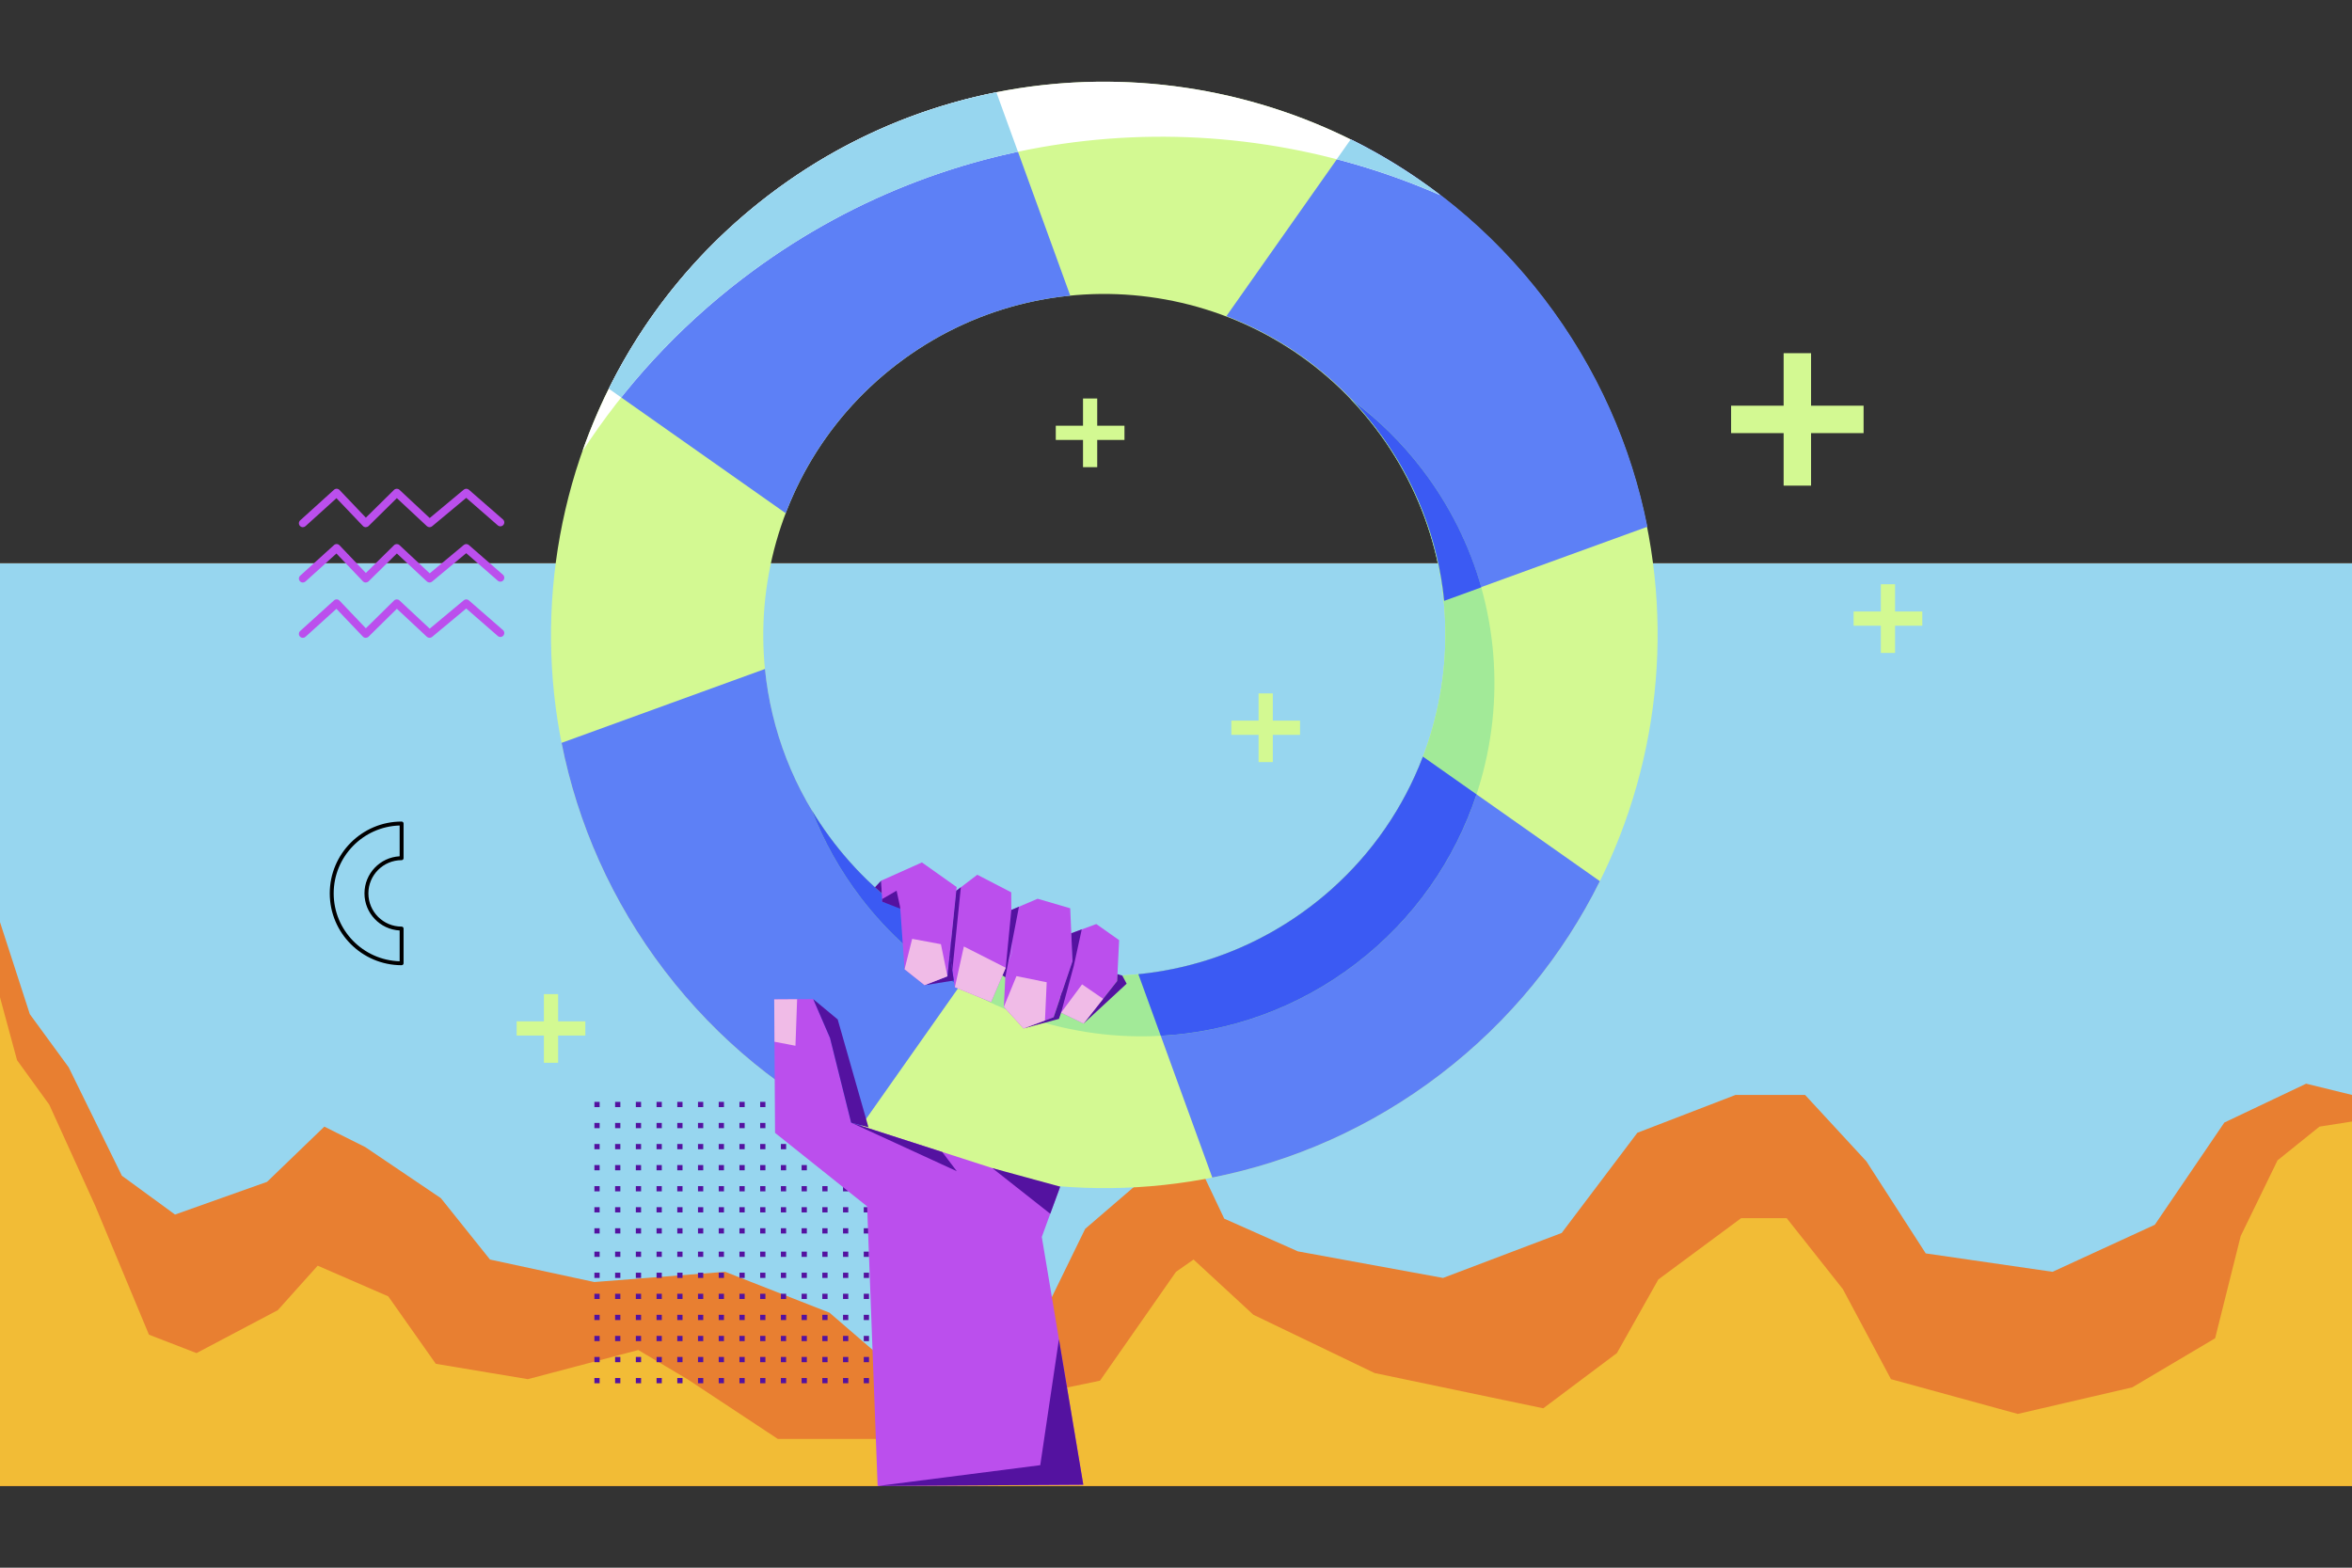 <?xml version="1.0" encoding="utf-8"?>
<svg xmlns="http://www.w3.org/2000/svg" viewBox="0 0 600 400">
  <rect x="0" y="0" width="600" height="400" fill="#333333" stroke="none"/>
  <rect fill="#E87F31" height="235.435" width="600" y="143.723"/>
  <polygon fill="#97D6EF" points="0 235.288 7.609 258.767 17.522 272.332 31.087 299.984 44.652 309.897 68.13 301.549 82.739 287.462 93.174 292.68 112.478 305.723 125 321.375 151.609 327.114 185 324.506 211.609 334.941 226.739 347.984 249.174 347.984 266.391 334.941 276.826 313.549 302.913 291.114 312.304 310.941 331.087 319.288 368.13 326.071 398.391 314.593 417.696 289.028 442.739 279.375 460.478 279.375 476.13 296.332 491.261 319.81 523.609 324.506 549.696 312.506 567.435 286.419 588.304 276.506 600 279.375 600 143.723 0 143.723"/>
  <polygon fill="#F2BC36" points="0 254.462 4.348 270.506 12.565 281.854 24.304 307.68 38 340.549 50.13 345.245 70.87 334.288 81.043 322.941 99.043 330.767 111.174 347.984 134.652 351.897 162.826 344.462 175.348 351.897 198.435 367.158 242.652 367.158 259.87 356.593 280.609 352.288 300 324.506 304.478 321.375 319.739 335.462 350.652 350.332 393.696 359.332 412.478 345.245 423.043 326.462 444.174 310.81 455.783 310.81 470.13 328.941 482.391 351.897 514.739 360.767 543.957 353.984 565.087 341.462 571.609 315.375 581 296.071 591.696 287.462 600 286.158 600 379.158 0 379.158"/>
  <path d="M77.257,162.743c-0.273,0-0.546-0.112-0.744-0.329c-0.372-0.412-0.34-1.046,0.071-1.419l8.621-7.803      c0.404-0.365,1.025-0.343,1.4,0.053l6.727,7.065l7.188-7.088c0.384-0.376,0.997-0.382,1.389-0.018l7.714,7.2l8.684-7.237      c0.381-0.317,0.931-0.31,1.302,0.014l8.696,7.582c0.417,0.365,0.461,0.997,0.097,1.415c-0.365,0.421-0.997,0.462-1.416,0.098      l-8.051-7.019l-8.707,7.255c-0.391,0.325-0.957,0.308-1.328-0.037l-7.658-7.147l-7.229,7.129      c-0.192,0.186-0.496,0.286-0.72,0.288c-0.269-0.004-0.525-0.116-0.711-0.312l-6.757-7.094l-7.896,7.147      C77.738,162.657,77.497,162.743,77.257,162.743z" fill="#BB4FED"/>
  <path d="M77.257,148.629c-0.273,0-0.546-0.112-0.744-0.329c-0.372-0.412-0.34-1.046,0.071-1.419l8.621-7.803      c0.404-0.365,1.025-0.343,1.4,0.053l6.727,7.065l7.188-7.088c0.384-0.376,0.997-0.382,1.389-0.018l7.714,7.2l8.684-7.237      c0.381-0.317,0.931-0.31,1.302,0.014l8.696,7.582c0.417,0.364,0.461,0.997,0.097,1.415c-0.365,0.421-0.997,0.462-1.416,0.098      l-8.051-7.019l-8.707,7.255c-0.391,0.325-0.957,0.308-1.328-0.037l-7.658-7.147l-7.229,7.129      c-0.192,0.186-0.496,0.286-0.72,0.288c-0.269-0.004-0.525-0.116-0.711-0.312l-6.757-7.094l-7.896,7.147      C77.738,148.542,77.497,148.629,77.257,148.629z" fill="#BB4FED"/>
  <path d="M77.257,134.514c-0.273,0-0.546-0.112-0.744-0.329c-0.372-0.412-0.34-1.046,0.071-1.419l8.621-7.803      c0.404-0.364,1.025-0.343,1.4,0.053l6.727,7.065l7.188-7.088c0.384-0.376,0.997-0.382,1.389-0.018l7.714,7.2l8.684-7.237      c0.381-0.317,0.931-0.31,1.302,0.014l8.696,7.582c0.417,0.364,0.461,0.997,0.097,1.415c-0.365,0.421-0.997,0.462-1.416,0.098      l-8.051-7.019l-8.707,7.255c-0.391,0.325-0.957,0.308-1.328-0.037l-7.658-7.147l-7.229,7.129      c-0.192,0.186-0.496,0.286-0.72,0.288c-0.269-0.004-0.525-0.116-0.711-0.312l-6.757-7.094l-7.896,7.147      C77.738,134.427,77.497,134.514,77.257,134.514z" fill="#BB4FED"/>
  <polygon fill="#D3F992" points="331.643 183.872 324.696 183.872 324.696 176.925 321.069 176.925 321.069 183.872 314.122 183.872 314.122 187.499 321.069 187.499 321.069 194.446 324.696 194.446 324.696 187.499 331.643 187.499"/>
  <polygon fill="#D3F992" points="490.381 156.024 483.435 156.024 483.435 149.078 479.807 149.078 479.807 156.024 472.861 156.024 472.861 159.652 479.807 159.652 479.807 166.598 483.435 166.598 483.435 159.652 490.381 159.652"/>
  <polygon fill="#D3F992" points="286.853 108.624 279.906 108.624 279.906 101.677 276.279 101.677 276.279 108.624 269.332 108.624 269.332 112.251 276.279 112.251 276.279 119.198 279.906 119.198 279.906 112.251 286.853 112.251"/>
  <polygon fill="#D3F992" points="149.322 260.598 142.376 260.598 142.376 253.652 138.748 253.652 138.748 260.598 131.802 260.598 131.802 264.226 138.748 264.226 138.748 271.172 142.376 271.172 142.376 264.226 149.322 264.226"/>
  <polygon fill="#D3F992" points="475.405 103.515 462.005 103.515 462.005 90.114 455.007 90.114 455.007 103.515 441.607 103.515 441.607 110.512 455.007 110.512 455.007 123.912 462.005 123.912 462.005 110.512 475.405 110.512"/>
  <defs>
    <rect height="58.74" id="a" width="58.74" x="400.387" y="180.656"/>
  </defs>
  <clipPath id="b">
    <use href="#a" overflow="visible"/>
  </clipPath>
  <g clip-path="url(#b)">
    <line fill="#BB4FED" x1="399.654" x2="458.08" y1="182.242" y2="240.221"/>
  </g>
  <g clip-path="url(#b)">
    <line fill="#BB4FED" x1="402.584" x2="461.01" y1="177.789" y2="235.767"/>
  </g>
  <g clip-path="url(#b)">
    <line fill="#BB4FED" x1="405.514" x2="463.94" y1="173.335" y2="231.314"/>
  </g>
  <g clip-path="url(#b)">
    <line fill="#BB4FED" x1="408.443" x2="466.869" y1="168.882" y2="226.861"/>
  </g>
  <g clip-path="url(#b)">
    <line fill="#BB4FED" x1="411.373" x2="469.799" y1="164.429" y2="222.408"/>
  </g>
  <g clip-path="url(#b)">
    <line fill="#BB4FED" x1="414.303" x2="472.729" y1="159.976" y2="217.954"/>
  </g>
  <g clip-path="url(#b)">
    <line fill="#BB4FED" x1="417.232" x2="475.659" y1="155.522" y2="213.501"/>
  </g>
  <g clip-path="url(#b)">
    <line fill="#BB4FED" x1="420.162" x2="478.588" y1="151.069" y2="209.048"/>
  </g>
  <g clip-path="url(#b)">
    <line fill="#BB4FED" x1="423.092" x2="481.518" y1="146.616" y2="204.595"/>
  </g>
  <g clip-path="url(#b)">
    <line fill="#BB4FED" x1="396.732" x2="455.158" y1="186.265" y2="244.244"/>
  </g>
  <g clip-path="url(#b)">
    <line fill="#BB4FED" x1="393.81" x2="452.236" y1="190.289" y2="248.268"/>
  </g>
  <g clip-path="url(#b)">
    <line fill="#BB4FED" x1="390.888" x2="449.314" y1="194.312" y2="252.291"/>
  </g>
  <g clip-path="url(#b)">
    <line fill="#BB4FED" x1="387.965" x2="446.392" y1="198.336" y2="256.315"/>
  </g>
  <g clip-path="url(#b)">
    <line fill="#BB4FED" x1="385.043" x2="443.469" y1="202.36" y2="260.339"/>
  </g>
  <g clip-path="url(#b)">
    <line fill="#BB4FED" x1="382.121" x2="440.547" y1="206.383" y2="264.362"/>
  </g>
  <g clip-path="url(#b)">
    <line fill="#BB4FED" x1="379.199" x2="437.625" y1="210.407" y2="268.386"/>
  </g>
  <g clip-path="url(#b)">
    <line fill="#BB4FED" x1="376.277" x2="434.703" y1="214.43" y2="272.409"/>
  </g>
  <g>
    <path d="M102.452,246.277c-10.106,0-18.328-8.222-18.328-18.327c0-10.106,8.222-18.328,18.328-18.328c0.276,0,0.5,0.224,0.5,0.5    v8.852c0,0.276-0.224,0.5-0.5,0.5c-4.674,0-8.476,3.803-8.476,8.477s3.802,8.476,8.476,8.476c0.276,0,0.5,0.224,0.5,0.5v8.852    C102.952,246.053,102.728,246.277,102.452,246.277z M101.952,210.628c-9.324,0.266-16.828,7.934-16.828,17.321    c0,9.387,7.503,17.055,16.828,17.32v-7.857c-4.994-0.262-8.976-4.406-8.976-9.463c0-5.058,3.982-9.202,8.976-9.464V210.628z"/>
  </g>
  <g>
    <rect fill="#5412A0" height="1.337" width="1.337" x="151.631" y="319.359"/>
    <rect fill="#5412A0" height="1.337" width="1.337" x="156.917" y="319.359"/>
    <rect fill="#5412A0" height="1.337" width="1.337" x="162.203" y="319.359"/>
    <rect fill="#5412A0" height="1.337" width="1.337" x="167.489" y="319.359"/>
    <rect fill="#5412A0" height="1.337" width="1.337" x="172.775" y="319.359"/>
    <rect fill="#5412A0" height="1.337" width="1.337" x="178.061" y="319.359"/>
    <rect fill="#5412A0" height="1.337" width="1.337" x="183.347" y="319.359"/>
    <rect fill="#5412A0" height="1.337" width="1.337" x="188.633" y="319.359"/>
    <rect fill="#5412A0" height="1.337" width="1.337" x="193.919" y="319.359"/>
    <rect fill="#5412A0" height="1.337" width="1.337" x="199.205" y="319.359"/>
    <rect fill="#5412A0" height="1.337" width="1.337" x="204.491" y="319.359"/>
    <rect fill="#5412A0" height="1.337" width="1.337" x="209.777" y="319.359"/>
    <rect fill="#5412A0" height="1.337" width="1.337" x="215.062" y="319.359"/>
    <rect fill="#5412A0" height="1.337" width="1.337" x="220.348" y="319.359"/>
    <g>
      <rect fill="#5412A0" height="1.337" width="1.337" x="151.631" y="324.733"/>
      <rect fill="#5412A0" height="1.337" width="1.337" x="156.917" y="324.733"/>
      <rect fill="#5412A0" height="1.337" width="1.337" x="162.203" y="324.733"/>
      <rect fill="#5412A0" height="1.337" width="1.337" x="167.489" y="324.733"/>
      <rect fill="#5412A0" height="1.337" width="1.337" x="172.775" y="324.733"/>
      <rect fill="#5412A0" height="1.337" width="1.337" x="178.061" y="324.733"/>
      <rect fill="#5412A0" height="1.337" width="1.337" x="183.347" y="324.733"/>
      <rect fill="#5412A0" height="1.337" width="1.337" x="188.633" y="324.733"/>
      <rect fill="#5412A0" height="1.337" width="1.337" x="193.919" y="324.733"/>
      <rect fill="#5412A0" height="1.337" width="1.337" x="199.205" y="324.733"/>
      <rect fill="#5412A0" height="1.337" width="1.337" x="204.491" y="324.733"/>
      <rect fill="#5412A0" height="1.337" width="1.337" x="209.777" y="324.733"/>
      <rect fill="#5412A0" height="1.337" width="1.337" x="215.062" y="324.733"/>
      <rect fill="#5412A0" height="1.337" width="1.337" x="220.348" y="324.733"/>
    </g>
    <g>
      <rect fill="#5412A0" height="1.337" width="1.337" x="151.631" y="330.107"/>
      <rect fill="#5412A0" height="1.337" width="1.337" x="156.917" y="330.107"/>
      <rect fill="#5412A0" height="1.337" width="1.337" x="162.203" y="330.107"/>
      <rect fill="#5412A0" height="1.337" width="1.337" x="167.489" y="330.107"/>
      <rect fill="#5412A0" height="1.337" width="1.337" x="172.775" y="330.107"/>
      <rect fill="#5412A0" height="1.337" width="1.337" x="178.061" y="330.107"/>
      <rect fill="#5412A0" height="1.337" width="1.337" x="183.347" y="330.107"/>
      <rect fill="#5412A0" height="1.337" width="1.337" x="188.633" y="330.107"/>
      <rect fill="#5412A0" height="1.337" width="1.337" x="193.919" y="330.107"/>
      <rect fill="#5412A0" height="1.337" width="1.337" x="199.205" y="330.107"/>
      <rect fill="#5412A0" height="1.337" width="1.337" x="204.491" y="330.107"/>
      <rect fill="#5412A0" height="1.337" width="1.337" x="209.777" y="330.107"/>
      <rect fill="#5412A0" height="1.337" width="1.337" x="215.062" y="330.107"/>
      <rect fill="#5412A0" height="1.337" width="1.337" x="220.348" y="330.107"/>
    </g>
    <g>
      <rect fill="#5412A0" height="1.337" width="1.337" x="151.631" y="335.481"/>
      <rect fill="#5412A0" height="1.337" width="1.337" x="156.917" y="335.481"/>
      <rect fill="#5412A0" height="1.337" width="1.337" x="162.203" y="335.481"/>
      <rect fill="#5412A0" height="1.337" width="1.337" x="167.489" y="335.481"/>
      <rect fill="#5412A0" height="1.337" width="1.337" x="172.775" y="335.481"/>
      <rect fill="#5412A0" height="1.337" width="1.337" x="178.061" y="335.481"/>
      <rect fill="#5412A0" height="1.337" width="1.337" x="183.347" y="335.481"/>
      <rect fill="#5412A0" height="1.337" width="1.337" x="188.633" y="335.481"/>
      <rect fill="#5412A0" height="1.337" width="1.337" x="193.919" y="335.481"/>
      <rect fill="#5412A0" height="1.337" width="1.337" x="199.205" y="335.481"/>
      <rect fill="#5412A0" height="1.337" width="1.337" x="204.491" y="335.481"/>
      <rect fill="#5412A0" height="1.337" width="1.337" x="209.777" y="335.481"/>
      <rect fill="#5412A0" height="1.337" width="1.337" x="215.062" y="335.481"/>
      <rect fill="#5412A0" height="1.337" width="1.337" x="220.348" y="335.481"/>
    </g>
    <g>
      <rect fill="#5412A0" height="1.337" width="1.337" x="151.631" y="340.856"/>
      <rect fill="#5412A0" height="1.337" width="1.337" x="156.917" y="340.856"/>
      <rect fill="#5412A0" height="1.337" width="1.337" x="162.203" y="340.856"/>
      <rect fill="#5412A0" height="1.337" width="1.337" x="167.489" y="340.856"/>
      <rect fill="#5412A0" height="1.337" width="1.337" x="172.775" y="340.856"/>
      <rect fill="#5412A0" height="1.337" width="1.337" x="178.061" y="340.856"/>
      <rect fill="#5412A0" height="1.337" width="1.337" x="183.347" y="340.856"/>
      <rect fill="#5412A0" height="1.337" width="1.337" x="188.633" y="340.856"/>
      <rect fill="#5412A0" height="1.337" width="1.337" x="193.919" y="340.856"/>
      <rect fill="#5412A0" height="1.337" width="1.337" x="199.205" y="340.856"/>
      <rect fill="#5412A0" height="1.337" width="1.337" x="204.491" y="340.856"/>
      <rect fill="#5412A0" height="1.337" width="1.337" x="209.777" y="340.856"/>
      <rect fill="#5412A0" height="1.337" width="1.337" x="215.062" y="340.856"/>
      <rect fill="#5412A0" height="1.337" width="1.337" x="220.348" y="340.856"/>
    </g>
    <g>
      <rect fill="#5412A0" height="1.337" width="1.337" x="151.631" y="346.23"/>
      <rect fill="#5412A0" height="1.337" width="1.337" x="156.917" y="346.23"/>
      <rect fill="#5412A0" height="1.337" width="1.337" x="162.203" y="346.23"/>
      <rect fill="#5412A0" height="1.337" width="1.337" x="167.489" y="346.23"/>
      <rect fill="#5412A0" height="1.337" width="1.337" x="172.775" y="346.23"/>
      <rect fill="#5412A0" height="1.337" width="1.337" x="178.061" y="346.23"/>
      <rect fill="#5412A0" height="1.337" width="1.337" x="183.347" y="346.23"/>
      <rect fill="#5412A0" height="1.337" width="1.337" x="188.633" y="346.23"/>
      <rect fill="#5412A0" height="1.337" width="1.337" x="193.919" y="346.23"/>
      <rect fill="#5412A0" height="1.337" width="1.337" x="199.205" y="346.23"/>
      <rect fill="#5412A0" height="1.337" width="1.337" x="204.491" y="346.23"/>
      <rect fill="#5412A0" height="1.337" width="1.337" x="209.777" y="346.23"/>
      <rect fill="#5412A0" height="1.337" width="1.337" x="215.062" y="346.23"/>
      <rect fill="#5412A0" height="1.337" width="1.337" x="220.348" y="346.23"/>
    </g>
    <g>
      <rect fill="#5412A0" height="1.337" width="1.337" x="151.631" y="351.604"/>
      <rect fill="#5412A0" height="1.337" width="1.337" x="156.917" y="351.604"/>
      <rect fill="#5412A0" height="1.337" width="1.337" x="162.203" y="351.604"/>
      <rect fill="#5412A0" height="1.337" width="1.337" x="167.489" y="351.604"/>
      <rect fill="#5412A0" height="1.337" width="1.337" x="172.775" y="351.604"/>
      <rect fill="#5412A0" height="1.337" width="1.337" x="178.061" y="351.604"/>
      <rect fill="#5412A0" height="1.337" width="1.337" x="183.347" y="351.604"/>
      <rect fill="#5412A0" height="1.337" width="1.337" x="188.633" y="351.604"/>
      <rect fill="#5412A0" height="1.337" width="1.337" x="193.919" y="351.604"/>
      <rect fill="#5412A0" height="1.337" width="1.337" x="199.205" y="351.604"/>
      <rect fill="#5412A0" height="1.337" width="1.337" x="204.491" y="351.604"/>
      <rect fill="#5412A0" height="1.337" width="1.337" x="209.777" y="351.604"/>
      <rect fill="#5412A0" height="1.337" width="1.337" x="215.062" y="351.604"/>
      <rect fill="#5412A0" height="1.337" width="1.337" x="220.348" y="351.604"/>
    </g>
    <g>
      <rect fill="#5412A0" height="1.337" width="1.337" x="151.631" y="281.145"/>
      <rect fill="#5412A0" height="1.337" width="1.337" x="156.917" y="281.145"/>
      <rect fill="#5412A0" height="1.337" width="1.337" x="162.203" y="281.145"/>
      <rect fill="#5412A0" height="1.337" width="1.337" x="167.489" y="281.145"/>
      <rect fill="#5412A0" height="1.337" width="1.337" x="172.775" y="281.145"/>
      <rect fill="#5412A0" height="1.337" width="1.337" x="178.061" y="281.145"/>
      <rect fill="#5412A0" height="1.337" width="1.337" x="183.347" y="281.145"/>
      <rect fill="#5412A0" height="1.337" width="1.337" x="188.633" y="281.145"/>
      <rect fill="#5412A0" height="1.337" width="1.337" x="193.919" y="281.145"/>
      <rect fill="#5412A0" height="1.337" width="1.337" x="199.205" y="281.145"/>
      <rect fill="#5412A0" height="1.337" width="1.337" x="204.491" y="281.145"/>
      <rect fill="#5412A0" height="1.337" width="1.337" x="209.777" y="281.145"/>
      <rect fill="#5412A0" height="1.337" width="1.337" x="215.062" y="281.145"/>
      <rect fill="#5412A0" height="1.337" width="1.337" x="220.348" y="281.145"/>
      <g>
        <rect fill="#5412A0" height="1.337" width="1.337" x="151.631" y="286.519"/>
        <rect fill="#5412A0" height="1.337" width="1.337" x="156.917" y="286.519"/>
        <rect fill="#5412A0" height="1.337" width="1.337" x="162.203" y="286.519"/>
        <rect fill="#5412A0" height="1.337" width="1.337" x="167.489" y="286.519"/>
        <rect fill="#5412A0" height="1.337" width="1.337" x="172.775" y="286.519"/>
        <rect fill="#5412A0" height="1.337" width="1.337" x="178.061" y="286.519"/>
        <rect fill="#5412A0" height="1.337" width="1.337" x="183.347" y="286.519"/>
        <rect fill="#5412A0" height="1.337" width="1.337" x="188.633" y="286.519"/>
        <rect fill="#5412A0" height="1.337" width="1.337" x="193.919" y="286.519"/>
        <rect fill="#5412A0" height="1.337" width="1.337" x="199.205" y="286.519"/>
        <rect fill="#5412A0" height="1.337" width="1.337" x="204.491" y="286.519"/>
        <rect fill="#5412A0" height="1.337" width="1.337" x="209.777" y="286.519"/>
        <rect fill="#5412A0" height="1.337" width="1.337" x="215.062" y="286.519"/>
        <rect fill="#5412A0" height="1.337" width="1.337" x="220.348" y="286.519"/>
      </g>
      <g>
        <rect fill="#5412A0" height="1.337" width="1.337" x="151.631" y="291.893"/>
        <rect fill="#5412A0" height="1.337" width="1.337" x="156.917" y="291.893"/>
        <rect fill="#5412A0" height="1.337" width="1.337" x="162.203" y="291.893"/>
        <rect fill="#5412A0" height="1.337" width="1.337" x="167.489" y="291.893"/>
        <rect fill="#5412A0" height="1.337" width="1.337" x="172.775" y="291.893"/>
        <rect fill="#5412A0" height="1.337" width="1.337" x="178.061" y="291.893"/>
        <rect fill="#5412A0" height="1.337" width="1.337" x="183.347" y="291.893"/>
        <rect fill="#5412A0" height="1.337" width="1.337" x="188.633" y="291.893"/>
        <rect fill="#5412A0" height="1.337" width="1.337" x="193.919" y="291.893"/>
        <rect fill="#5412A0" height="1.337" width="1.337" x="199.205" y="291.893"/>
        <rect fill="#5412A0" height="1.337" width="1.337" x="204.491" y="291.893"/>
        <rect fill="#5412A0" height="1.337" width="1.337" x="209.777" y="291.893"/>
        <rect fill="#5412A0" height="1.337" width="1.337" x="215.062" y="291.893"/>
        <rect fill="#5412A0" height="1.337" width="1.337" x="220.348" y="291.893"/>
      </g>
      <g>
        <rect fill="#5412A0" height="1.337" width="1.337" x="151.631" y="297.267"/>
        <rect fill="#5412A0" height="1.337" width="1.337" x="156.917" y="297.267"/>
        <rect fill="#5412A0" height="1.337" width="1.337" x="162.203" y="297.267"/>
        <rect fill="#5412A0" height="1.337" width="1.337" x="167.489" y="297.267"/>
        <rect fill="#5412A0" height="1.337" width="1.337" x="172.775" y="297.267"/>
        <rect fill="#5412A0" height="1.337" width="1.337" x="178.061" y="297.267"/>
        <rect fill="#5412A0" height="1.337" width="1.337" x="183.347" y="297.267"/>
        <rect fill="#5412A0" height="1.337" width="1.337" x="188.633" y="297.267"/>
        <rect fill="#5412A0" height="1.337" width="1.337" x="193.919" y="297.267"/>
        <rect fill="#5412A0" height="1.337" width="1.337" x="199.205" y="297.267"/>
        <rect fill="#5412A0" height="1.337" width="1.337" x="204.491" y="297.267"/>
        <rect fill="#5412A0" height="1.337" width="1.337" x="209.777" y="297.267"/>
        <rect fill="#5412A0" height="1.337" width="1.337" x="215.062" y="297.267"/>
        <rect fill="#5412A0" height="1.337" width="1.337" x="220.348" y="297.267"/>
      </g>
      <g>
        <rect fill="#5412A0" height="1.337" width="1.337" x="151.631" y="302.642"/>
        <rect fill="#5412A0" height="1.337" width="1.337" x="156.917" y="302.642"/>
        <rect fill="#5412A0" height="1.337" width="1.337" x="162.203" y="302.642"/>
        <rect fill="#5412A0" height="1.337" width="1.337" x="167.489" y="302.642"/>
        <rect fill="#5412A0" height="1.337" width="1.337" x="172.775" y="302.642"/>
        <rect fill="#5412A0" height="1.337" width="1.337" x="178.061" y="302.642"/>
        <rect fill="#5412A0" height="1.337" width="1.337" x="183.347" y="302.642"/>
        <rect fill="#5412A0" height="1.337" width="1.337" x="188.633" y="302.642"/>
        <rect fill="#5412A0" height="1.337" width="1.337" x="193.919" y="302.642"/>
        <rect fill="#5412A0" height="1.337" width="1.337" x="199.205" y="302.642"/>
        <rect fill="#5412A0" height="1.337" width="1.337" x="204.491" y="302.642"/>
        <rect fill="#5412A0" height="1.337" width="1.337" x="209.777" y="302.642"/>
        <rect fill="#5412A0" height="1.337" width="1.337" x="215.062" y="302.642"/>
        <rect fill="#5412A0" height="1.337" width="1.337" x="220.348" y="302.642"/>
      </g>
      <g>
        <rect fill="#5412A0" height="1.337" width="1.337" x="151.631" y="308.016"/>
        <rect fill="#5412A0" height="1.337" width="1.337" x="156.917" y="308.016"/>
        <rect fill="#5412A0" height="1.337" width="1.337" x="162.203" y="308.016"/>
        <rect fill="#5412A0" height="1.337" width="1.337" x="167.489" y="308.016"/>
        <rect fill="#5412A0" height="1.337" width="1.337" x="172.775" y="308.016"/>
        <rect fill="#5412A0" height="1.337" width="1.337" x="178.061" y="308.016"/>
        <rect fill="#5412A0" height="1.337" width="1.337" x="183.347" y="308.016"/>
        <rect fill="#5412A0" height="1.337" width="1.337" x="188.633" y="308.016"/>
        <rect fill="#5412A0" height="1.337" width="1.337" x="193.919" y="308.016"/>
        <rect fill="#5412A0" height="1.337" width="1.337" x="199.205" y="308.016"/>
        <rect fill="#5412A0" height="1.337" width="1.337" x="204.491" y="308.016"/>
        <rect fill="#5412A0" height="1.337" width="1.337" x="209.777" y="308.016"/>
        <rect fill="#5412A0" height="1.337" width="1.337" x="215.062" y="308.016"/>
        <rect fill="#5412A0" height="1.337" width="1.337" x="220.348" y="308.016"/>
      </g>
      <g>
        <rect fill="#5412A0" height="1.337" width="1.337" x="151.631" y="313.39"/>
        <rect fill="#5412A0" height="1.337" width="1.337" x="156.917" y="313.39"/>
        <rect fill="#5412A0" height="1.337" width="1.337" x="162.203" y="313.39"/>
        <rect fill="#5412A0" height="1.337" width="1.337" x="167.489" y="313.39"/>
        <rect fill="#5412A0" height="1.337" width="1.337" x="172.775" y="313.39"/>
        <rect fill="#5412A0" height="1.337" width="1.337" x="178.061" y="313.39"/>
        <rect fill="#5412A0" height="1.337" width="1.337" x="183.347" y="313.39"/>
        <rect fill="#5412A0" height="1.337" width="1.337" x="188.633" y="313.39"/>
        <rect fill="#5412A0" height="1.337" width="1.337" x="193.919" y="313.39"/>
        <rect fill="#5412A0" height="1.337" width="1.337" x="199.205" y="313.39"/>
        <rect fill="#5412A0" height="1.337" width="1.337" x="204.491" y="313.39"/>
        <rect fill="#5412A0" height="1.337" width="1.337" x="209.777" y="313.39"/>
        <rect fill="#5412A0" height="1.337" width="1.337" x="215.062" y="313.39"/>
        <rect fill="#5412A0" height="1.337" width="1.337" x="220.348" y="313.39"/>
      </g>
    </g>
  </g>
  <g>
    <path d="M393.824,76.254c-47.358-61.917-135.942-73.72-197.859-26.362      c-61.917,47.358-73.72,135.942-26.362,197.859s135.942,73.72,197.859,26.362S441.182,138.171,393.824,76.254z M212.61,214.857      c-29.191-38.165-21.915-92.767,16.249-121.957c38.165-29.19,92.767-21.915,121.957,16.249      c29.19,38.165,21.915,92.767-16.249,121.957C296.403,260.296,241.801,253.021,212.61,214.857z" fill="#D3F992"/>
    <path d="M334.568,231.106c-13.314,10.183-28.628,15.923-44.166,17.467l18.852,51.883      c20.527-4.067,40.464-12.771,58.208-26.343c17.745-13.572,31.365-30.534,40.664-49.28l-45.137-31.779      C357.431,207.646,347.881,220.923,334.568,231.106z" fill="#5D80F6"/>
    <path d="M228.859,92.899c-13.314,10.183-22.863,23.46-28.422,38.052L155.3,99.172      c9.3-18.746,22.92-35.708,40.665-49.28s37.681-22.276,58.208-26.343l18.852,51.883      C257.487,76.976,242.173,82.716,228.859,92.899z" fill="#5D80F6"/>
    <path d="M350.905,109.081c-10.183-13.314-23.46-22.863-38.052-28.422l31.779-45.137      c18.746,9.3,35.708,22.92,49.28,40.665c13.572,17.745,22.276,37.681,26.343,58.208l-51.883,18.852      C366.828,137.709,361.088,122.395,350.905,109.081z" fill="#5D80F6"/>
    <path d="M212.61,214.857c-10.183-13.314-15.923-28.628-17.467-44.166l-51.883,18.852      c4.067,20.527,12.771,40.464,26.343,58.208c13.572,17.745,30.534,31.365,49.28,40.664l31.779-45.137      C236.07,237.72,222.793,228.17,212.61,214.857z" fill="#5D80F6"/>
    <path d="M362.702,119.627c-5.353-6.999-11.535-12.99-18.299-17.95c2.249,2.343,4.395,4.83,6.414,7.471      c29.191,38.165,21.915,92.767-16.249,121.957c-38.165,29.191-92.767,21.915-121.957-16.249c-2.02-2.641-3.859-5.363-5.531-8.147      c3.016,7.827,7.179,15.361,12.533,22.361c30.222,39.513,86.753,47.045,126.266,16.823      C385.391,215.672,392.923,159.14,362.702,119.627z" fill="#A2EA98"/>
    <path d="M244.801,251.603l5.861-8.325c-0.002-0.001-0.003-0.001-0.005-0.002      c-7.475-2.848-14.458-6.696-20.708-11.327c-4.899-3.629-9.368-7.761-13.256-12.144c-3.72-4.192-6.835-8.478-9.583-13.047      c-0.01-0.016-0.02-0.032-0.03-0.048c3.016,7.827,7.179,15.361,12.533,22.361C226.735,238.384,235.321,245.919,244.801,251.603z" fill="#3B5AF3"/>
    <path d="M345.019,102.171c2.074,2.195,4.056,4.517,5.931,6.969c10.183,13.314,15.923,28.628,17.467,44.166      l9.472-3.442c-3.005-10.626-8.026-20.874-15.143-30.178C357.545,112.886,351.557,107.046,345.019,102.171z" fill="#3B5AF3"/>
    <path d="M339.512,227.028c-4.6,4.081-9.615,7.667-14.949,10.694c-10.56,5.992-22.168,9.659-34.161,10.851      l5.711,15.717c17.46-0.946,34.829-6.972,49.766-18.396c14.937-11.424,25.3-26.61,30.784-43.213l-13.673-9.627      C358.031,206.07,350.022,217.705,339.512,227.028z" fill="#3B5AF3"/>
    <path d="M189.37,71.127c52.83-40.407,121.211-46.3,178.08-21.303c-49.366-37.773-119.725-39.521-171.467,0.054      c-22.672,17.341-38.615,40.212-47.404,65.274C159.262,98.686,172.888,83.734,189.37,71.127z" fill="#FFF"/>
    <path d="M254.172,23.55c-15.308,3.033-30.286,8.648-44.273,16.935c-11.787,6.986-22.525,15.656-31.78,25.635      c-9.161,9.88-16.869,21.073-22.811,33.06l3.171,2.233c8.823-11.086,19.125-21.285,30.89-30.284      c21.475-16.425,45.519-27.147,70.314-32.409L254.172,23.55z" fill="#97D6EF"/>
    <path d="M367.434,49.803c-7.215-5.521-14.881-10.266-22.869-14.231l-3.553,5.047      C350.019,42.972,358.858,46.034,367.434,49.803z" fill="#97D6EF"/>
    <g>
      <polygon fill="#BB4FED" points="223.885 379.158 221.205 307.808 197.715 289.055 197.504 254.99 207.45 254.928 211.739 264.848 217.125 286.448 270.165 303.526 265.764 315.614 276.351 378.833"/>
      <polygon fill="#5412A0" points="207.45 254.928 213.699 260.111 221.55 287.629 217.125 286.448 211.739 264.848"/>
      <polygon fill="#5412A0" points="217.125 286.448 244.079 298.839 240.364 293.931"/>
      <polygon fill="#5412A0" points="253.147 298.047 267.92 309.694 270.472 302.779"/>
      <polygon fill="#F0BBE7" points="197.571 265.806 202.924 266.83 203.347 254.954 197.504 254.99"/>
      <g>
        <polygon fill="#5412A0" points="223.885 379.158 265.372 373.844 270.136 341.72 276.351 378.833"/>
      </g>
    </g>
    <g>
      <polygon fill="#BB4FED" points="225.071 230.078 229.637 231.483 230.752 247.307 235.875 251.379 241.705 249.104 244.05 226.337 235.184 220.051 224.769 224.716"/>
      <polygon fill="#BB4FED" points="242.289 243.43 243.587 251.89 252.834 255.673 258.063 243.408 257.965 227.681 249.314 223.196 243.954 227.273"/>
      <polygon fill="#BB4FED" points="256.565 246.921 256.092 256.89 261.1 262.412 268.791 259.546 273.593 245.26 273.012 231.753 264.708 229.318 257.993 232.177 258.063 243.408"/>
      <polygon fill="#BB4FED" points="271.062 252.788 270.69 258.374 276.426 261.157 284.98 250.329 285.495 239.881 279.668 235.773 273.286 238.125 273.593 245.26"/>
      <polygon fill="#5412A0" points="235.875 251.379 243.323 250.173 242.289 243.43 241.705 249.104"/>
      <polygon fill="#5412A0" points="261.1 262.412 270.14 259.973 270.69 258.374 271.062 252.788 268.791 259.546"/>
      <polygon fill="#5412A0" points="276.426 261.157 287.408 250.997 286.305 248.93 285.067 248.549 284.98 250.329"/>
      <polygon fill="#5412A0" points="242.289 243.43 243.954 227.273 245.119 226.387 242.939 247.667"/>
      <polygon fill="#5412A0" points="256.565 246.921 257.993 232.177 259.939 231.349 256.448 249.39 255.741 248.853"/>
      <polygon fill="#5412A0" points="271.062 252.788 273.593 245.26 273.286 238.125 275.953 237.142 273.931 246.418 270.69 258.374 270.528 254.378"/>
      <polygon fill="#5412A0" points="229.637 231.483 228.722 227.261 225.033 229.398 225.071 230.078 229.663 231.855"/>
      <polygon fill="#F0BBE7" points="230.752 247.307 232.694 239.549 240.031 240.909 241.705 249.104 235.875 251.379"/>
      <polygon fill="#F0BBE7" points="243.587 251.89 245.885 241.494 256.565 246.921 252.834 255.673"/>
      <polygon fill="#F0BBE7" points="256.092 256.89 259.297 249.058 267.016 250.626 266.573 260.373 261.1 262.412"/>
      <polygon fill="#F0BBE7" points="270.69 258.374 276.426 261.157 281.409 254.849 276.04 251.165"/>
    </g>
    <g>
      <polygon fill="#5412A0" points="224.769 224.716 223.194 226.391 224.951 227.949"/>
    </g>
  </g>
</svg>